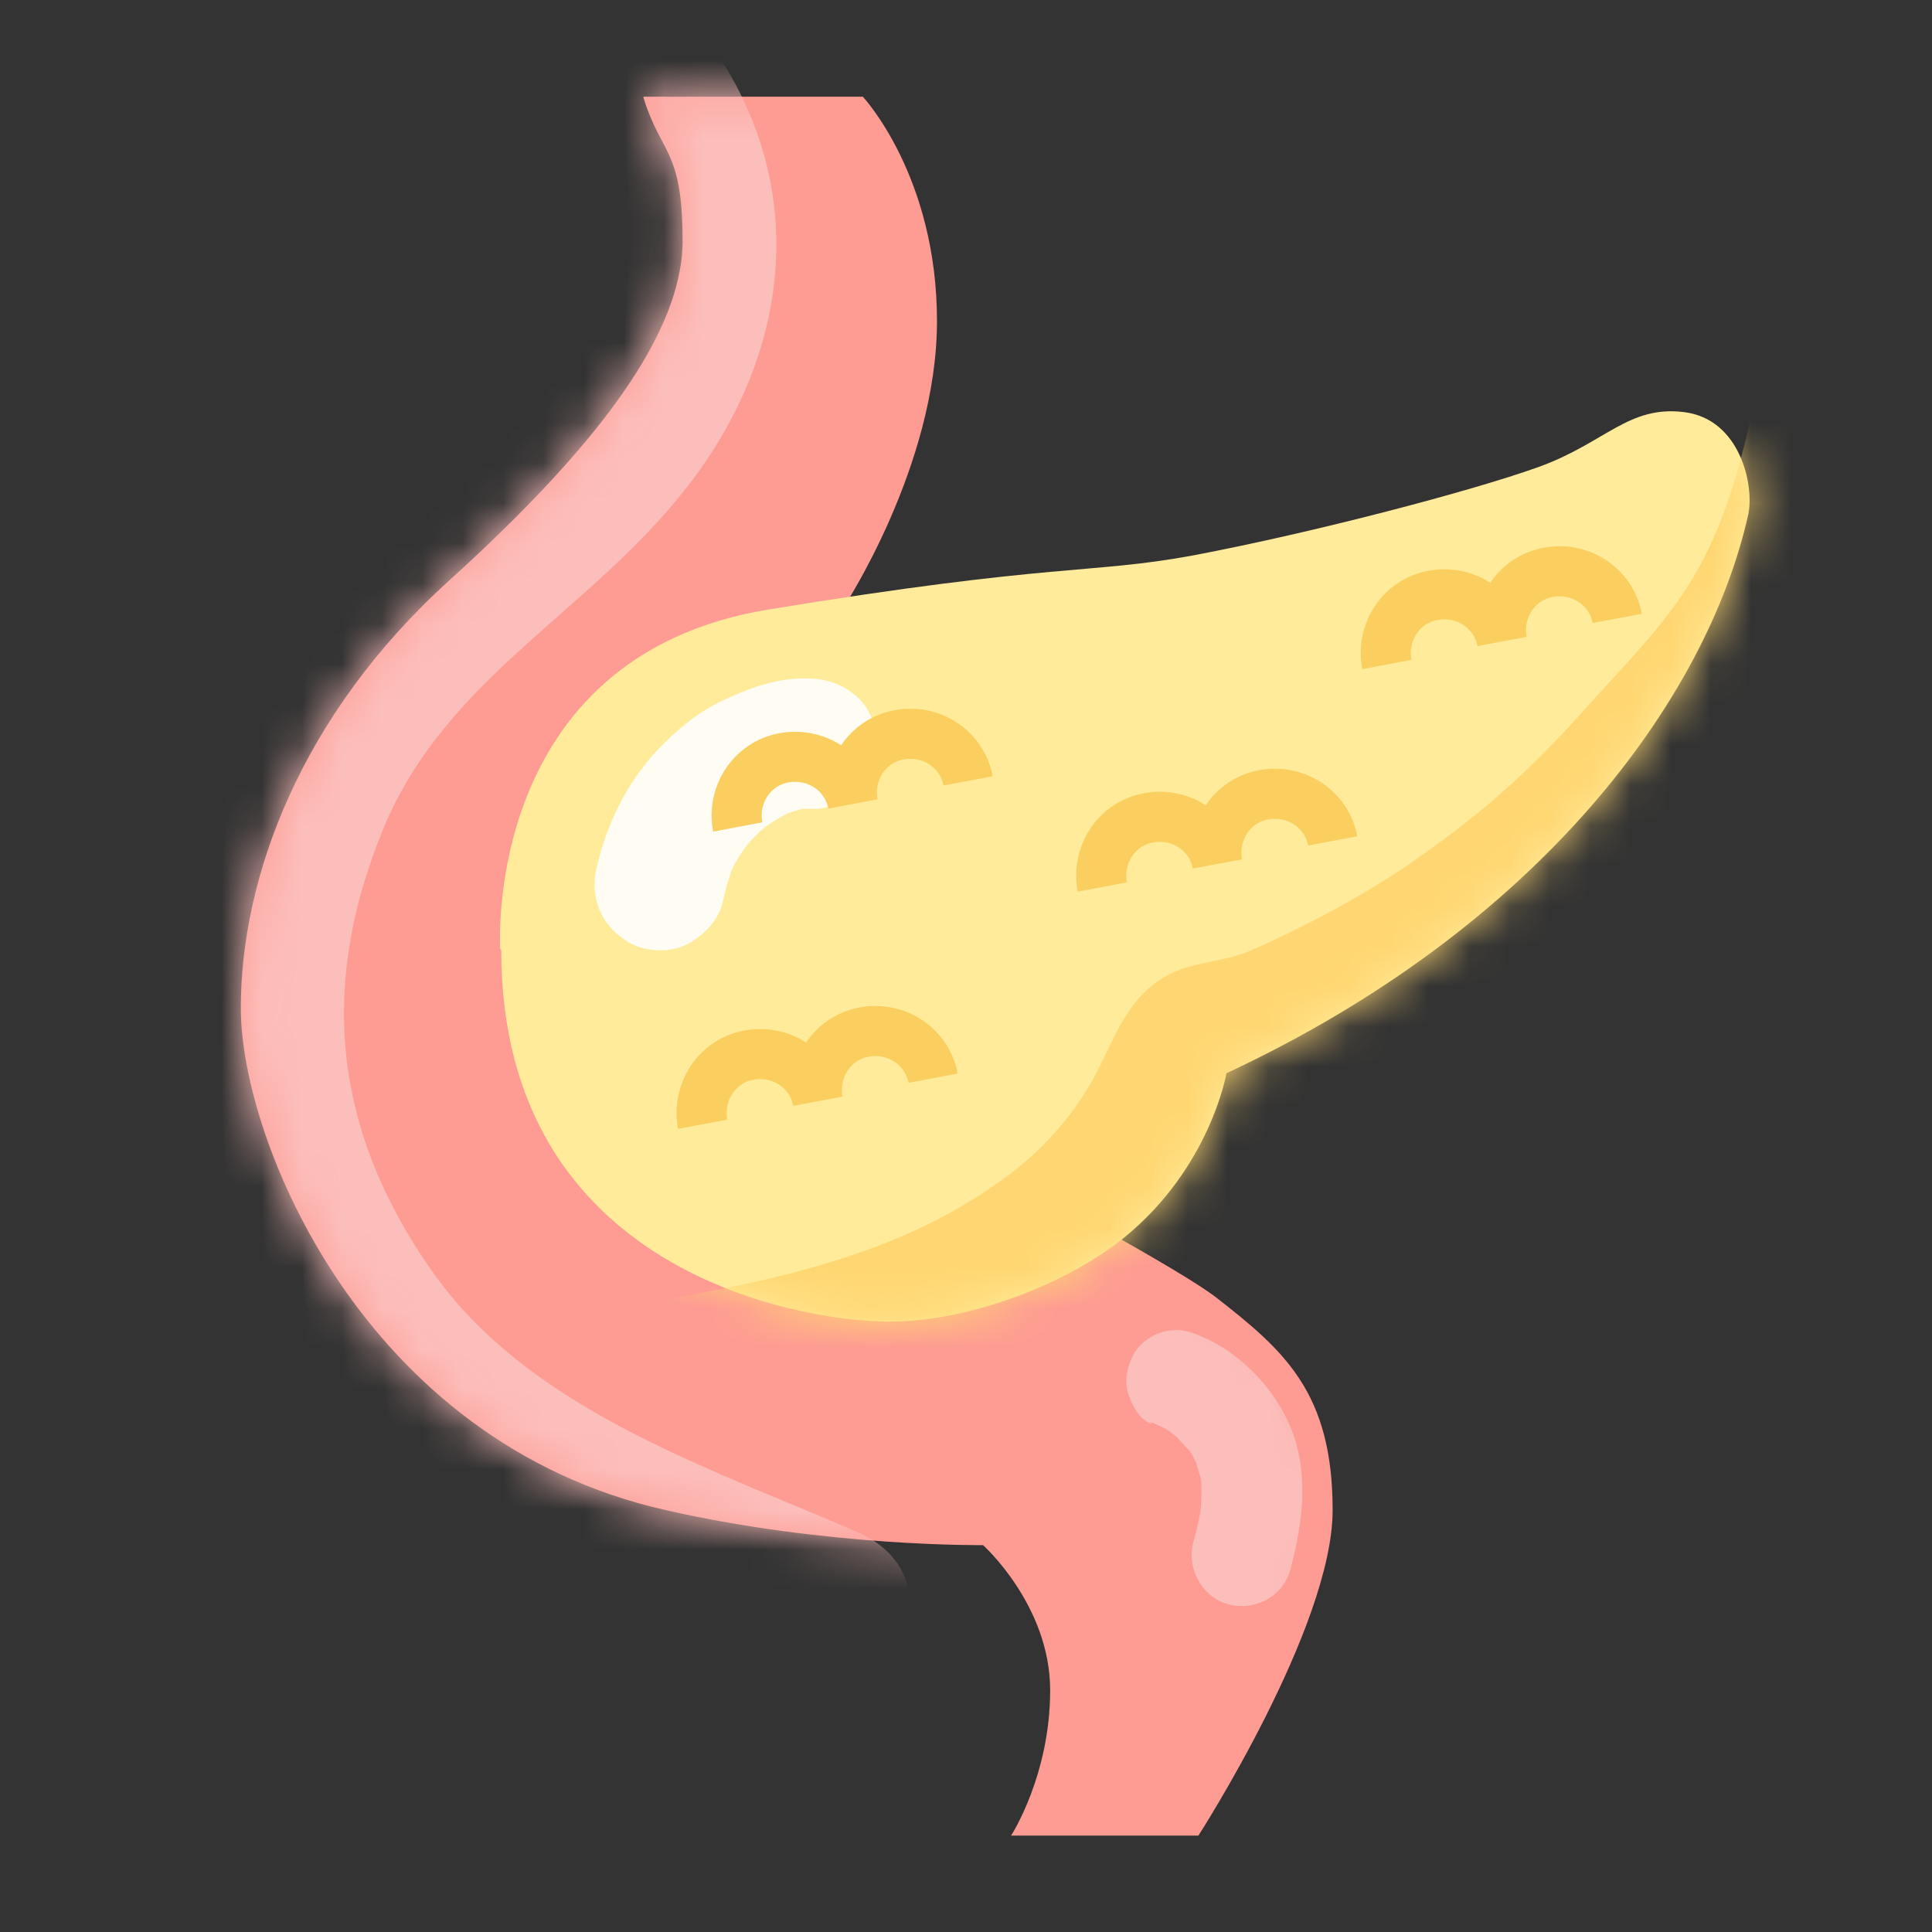 <svg width="48" height="48" viewBox="0 0 48 48" fill="none" xmlns="http://www.w3.org/2000/svg">
<rect x="0" y="0" width="48" height="48" fill="#333333" stroke="none"/>
<path d="M15.987 2.428C16.435 3.871 16.958 3.697 16.958 5.986C16.958 8.276 14.842 11.088 11.159 14.423C7.476 17.758 5.983 21.789 5.983 25.049C5.983 28.309 9.019 35.825 16.535 37.517C20.566 38.438 24.423 38.388 24.423 38.388C24.423 38.388 26.091 39.881 26.091 41.996C26.091 44.112 25.12 45.605 25.12 45.605H29.774C29.774 45.605 33.109 40.429 33.109 37.517C33.109 34.605 31.914 33.56 30.222 32.241C28.53 30.922 16.335 24.676 16.335 24.676L19.546 17.384L20.939 15.12C20.939 15.12 23.279 11.586 23.279 7.977C23.279 4.369 21.437 2.403 21.437 2.403H15.987V2.428Z" fill="#FE9B93"/>
<path d="M12.428 23.578C12.428 23.578 11.956 16.311 19.098 15.142C26.24 13.972 27.086 14.271 29.649 13.798C32.661 13.226 36.543 12.205 38.21 11.608C39.878 11.011 40.45 10.065 41.843 10.239C43.237 10.414 43.586 12.056 43.436 12.778C42.416 17.357 38.26 23.031 30.471 26.664C30.471 26.664 30.073 29.003 27.932 30.745C26.588 31.84 24.174 32.836 22.084 32.836C19.994 32.836 12.453 31.666 12.453 23.603L12.428 23.578Z" fill="#FFEB99"/>
<mask id="mask0_1318_21965" style="mask-type:luminance" maskUnits="userSpaceOnUse" x="5" y="2" width="29" height="44">
<path d="M15.987 2.431C16.435 3.874 16.958 3.7 16.958 5.989C16.958 8.279 14.842 11.091 11.159 14.426C7.476 17.76 5.983 21.792 5.983 25.052C5.983 28.312 9.019 35.828 16.535 37.52C20.566 38.441 24.423 38.391 24.423 38.391C24.423 38.391 26.091 39.884 26.091 41.999C26.091 44.115 25.12 45.608 25.12 45.608H29.774C29.774 45.608 33.109 40.431 33.109 37.52C33.109 34.608 31.914 33.563 30.222 32.244C28.53 30.925 16.335 24.679 16.335 24.679L19.546 17.387L20.939 15.123C20.939 15.123 23.279 11.589 23.279 7.98C23.279 4.372 21.437 2.406 21.437 2.406H15.987V2.431Z" fill="white"/>
</mask>
<g mask="url(#mask0_1318_21965)">
<path d="M14.616 1.236C15.263 5.965 11.929 8.901 9.092 12.111C6.255 15.322 3.99 19.602 3.393 23.932C2.049 33.613 11.232 39.063 18.797 42.373C21.709 43.642 24.247 39.362 21.311 38.068C17.528 36.425 13.123 35.007 10.709 31.547C8.295 28.088 7.897 24.505 9.54 20.548C11.107 16.815 14.641 15.222 17.08 12.087C19.693 8.727 20.29 4.297 17.204 0.49C16.358 -0.556 17.553 -2.173 16.358 -1.85C14.915 -1.476 14.442 -0.108 14.616 1.211V1.236Z" fill="#FCBEBB"/>
<path d="M28.578 35.329C28.777 35.404 29.076 35.528 29.225 35.703C29.176 35.628 29.002 35.528 29.176 35.653C29.225 35.703 29.275 35.727 29.3 35.777C29.4 35.877 29.474 35.976 29.574 36.051C29.673 36.151 29.4 35.802 29.524 36.001C29.549 36.051 29.599 36.101 29.624 36.151C29.648 36.2 29.673 36.25 29.698 36.3C29.748 36.424 29.748 36.549 29.698 36.25C29.748 36.499 29.848 36.698 29.872 36.947L29.823 36.623C29.872 36.947 29.848 37.27 29.823 37.594L29.872 37.27C29.823 37.619 29.748 37.967 29.648 38.316C29.474 38.938 29.848 39.684 30.52 39.858C31.191 40.033 31.888 39.659 32.062 38.987C32.336 37.942 32.51 36.797 32.162 35.727C31.814 34.657 30.918 33.662 29.872 33.214C29.549 33.065 29.275 32.99 28.902 33.09C28.603 33.164 28.305 33.388 28.155 33.662C28.006 33.961 27.931 34.309 28.031 34.632C28.131 34.931 28.305 35.255 28.603 35.379L28.578 35.329Z" fill="#FCBEBB"/>
</g>
<mask id="mask1_1318_21965" style="mask-type:luminance" maskUnits="userSpaceOnUse" x="12" y="10" width="32" height="23">
<path d="M12.428 23.575C12.428 23.575 11.956 16.308 19.098 15.138C26.24 13.969 27.086 14.267 29.649 13.794C32.661 13.222 36.543 12.202 38.21 11.604C39.878 11.007 40.45 10.062 41.843 10.236C43.237 10.41 43.586 12.052 43.436 12.774C42.416 17.353 38.26 23.027 30.471 26.66C30.471 26.66 30.073 29 27.932 30.742C26.588 31.837 24.174 32.832 22.084 32.832C19.994 32.832 12.453 31.663 12.453 23.599L12.428 23.575Z" fill="white"/>
</mask>
<g mask="url(#mask1_1318_21965)">
<path d="M43.463 10.538C42.567 14.47 41.423 15.341 39.208 17.805C37.615 19.571 36.346 20.542 34.952 21.512C33.808 22.284 32.314 23.08 31.045 23.628C30.348 23.926 29.602 23.877 28.93 24.275C28.109 24.748 27.76 25.594 27.362 26.415C26.765 27.659 25.844 28.68 24.699 29.451C21.788 31.492 18.129 32.014 14.72 32.587C13.401 32.811 12.655 34.453 12.978 35.648C13.376 37.041 14.72 37.614 16.039 37.39C19.424 36.817 22.858 36.17 25.919 34.528C27.238 33.831 28.482 32.91 29.527 31.84C30.075 31.293 30.572 30.671 30.995 30.023C31.344 29.526 31.568 28.605 31.916 28.182L30.821 28.829C31.767 28.456 32.762 28.331 33.708 27.834C34.579 27.361 35.425 26.738 36.271 26.191C37.914 25.121 39.407 23.852 40.651 22.359C43.364 19.148 45.106 15.316 46.325 11.334C47.246 8.273 44.932 5.959 44.011 9.02L43.438 10.538H43.463Z" fill="#FFD671"/>
</g>
<path d="M33.109 20.892C32.96 20.096 32.188 19.598 31.392 19.747C30.596 19.897 30.098 20.668 30.247 21.465C30.098 20.668 29.327 20.17 28.53 20.32C27.734 20.469 27.236 21.241 27.386 22.037" stroke="#FACF5F" stroke-width="1.244" stroke-miterlimit="10"/>
<path d="M23.182 26.787C23.032 25.991 22.261 25.493 21.465 25.642C20.668 25.792 20.171 26.563 20.32 27.36C20.171 26.563 19.399 26.065 18.603 26.215C17.806 26.364 17.309 27.136 17.458 27.932" stroke="#FACF5F" stroke-width="1.244" stroke-miterlimit="10"/>
<path d="M40.179 15.364C40.03 14.568 39.259 14.07 38.462 14.22C37.666 14.369 37.168 15.14 37.318 15.937C37.168 15.14 36.397 14.643 35.6 14.792C34.804 14.941 34.306 15.713 34.456 16.509" stroke="#FACF5F" stroke-width="1.244" stroke-miterlimit="10"/>
<path d="M17.956 22.41C18.031 22.061 18.13 21.738 18.255 21.415L18.08 21.813C18.23 21.464 18.429 21.166 18.653 20.867L18.404 21.191C18.628 20.892 18.902 20.618 19.2 20.394L18.877 20.643C19.175 20.419 19.474 20.245 19.798 20.096L19.399 20.27C19.648 20.17 19.897 20.096 20.171 20.046L19.748 20.096C19.897 20.096 20.021 20.096 20.171 20.096C20.569 20.12 21.042 19.896 21.316 19.623C21.589 19.349 21.813 18.876 21.788 18.478C21.764 18.08 21.639 17.632 21.316 17.333C20.992 17.035 20.619 16.885 20.171 16.86C19.424 16.811 18.703 17.059 18.055 17.358C17.483 17.607 16.961 18.005 16.513 18.453C15.642 19.299 15.094 20.394 14.82 21.564C14.721 21.987 14.771 22.435 14.995 22.808C15.194 23.132 15.567 23.455 15.965 23.555C16.388 23.654 16.836 23.629 17.209 23.381C17.558 23.157 17.857 22.833 17.956 22.41Z" fill="#FFFDF3"/>
<path d="M24.051 19.401C23.902 18.605 23.131 18.107 22.334 18.257C21.538 18.406 21.04 19.177 21.19 19.974C21.04 19.177 20.269 18.68 19.472 18.829C18.676 18.978 18.178 19.75 18.328 20.546" stroke="#FACF5F" stroke-width="1.244" stroke-miterlimit="10"/>
</svg>
